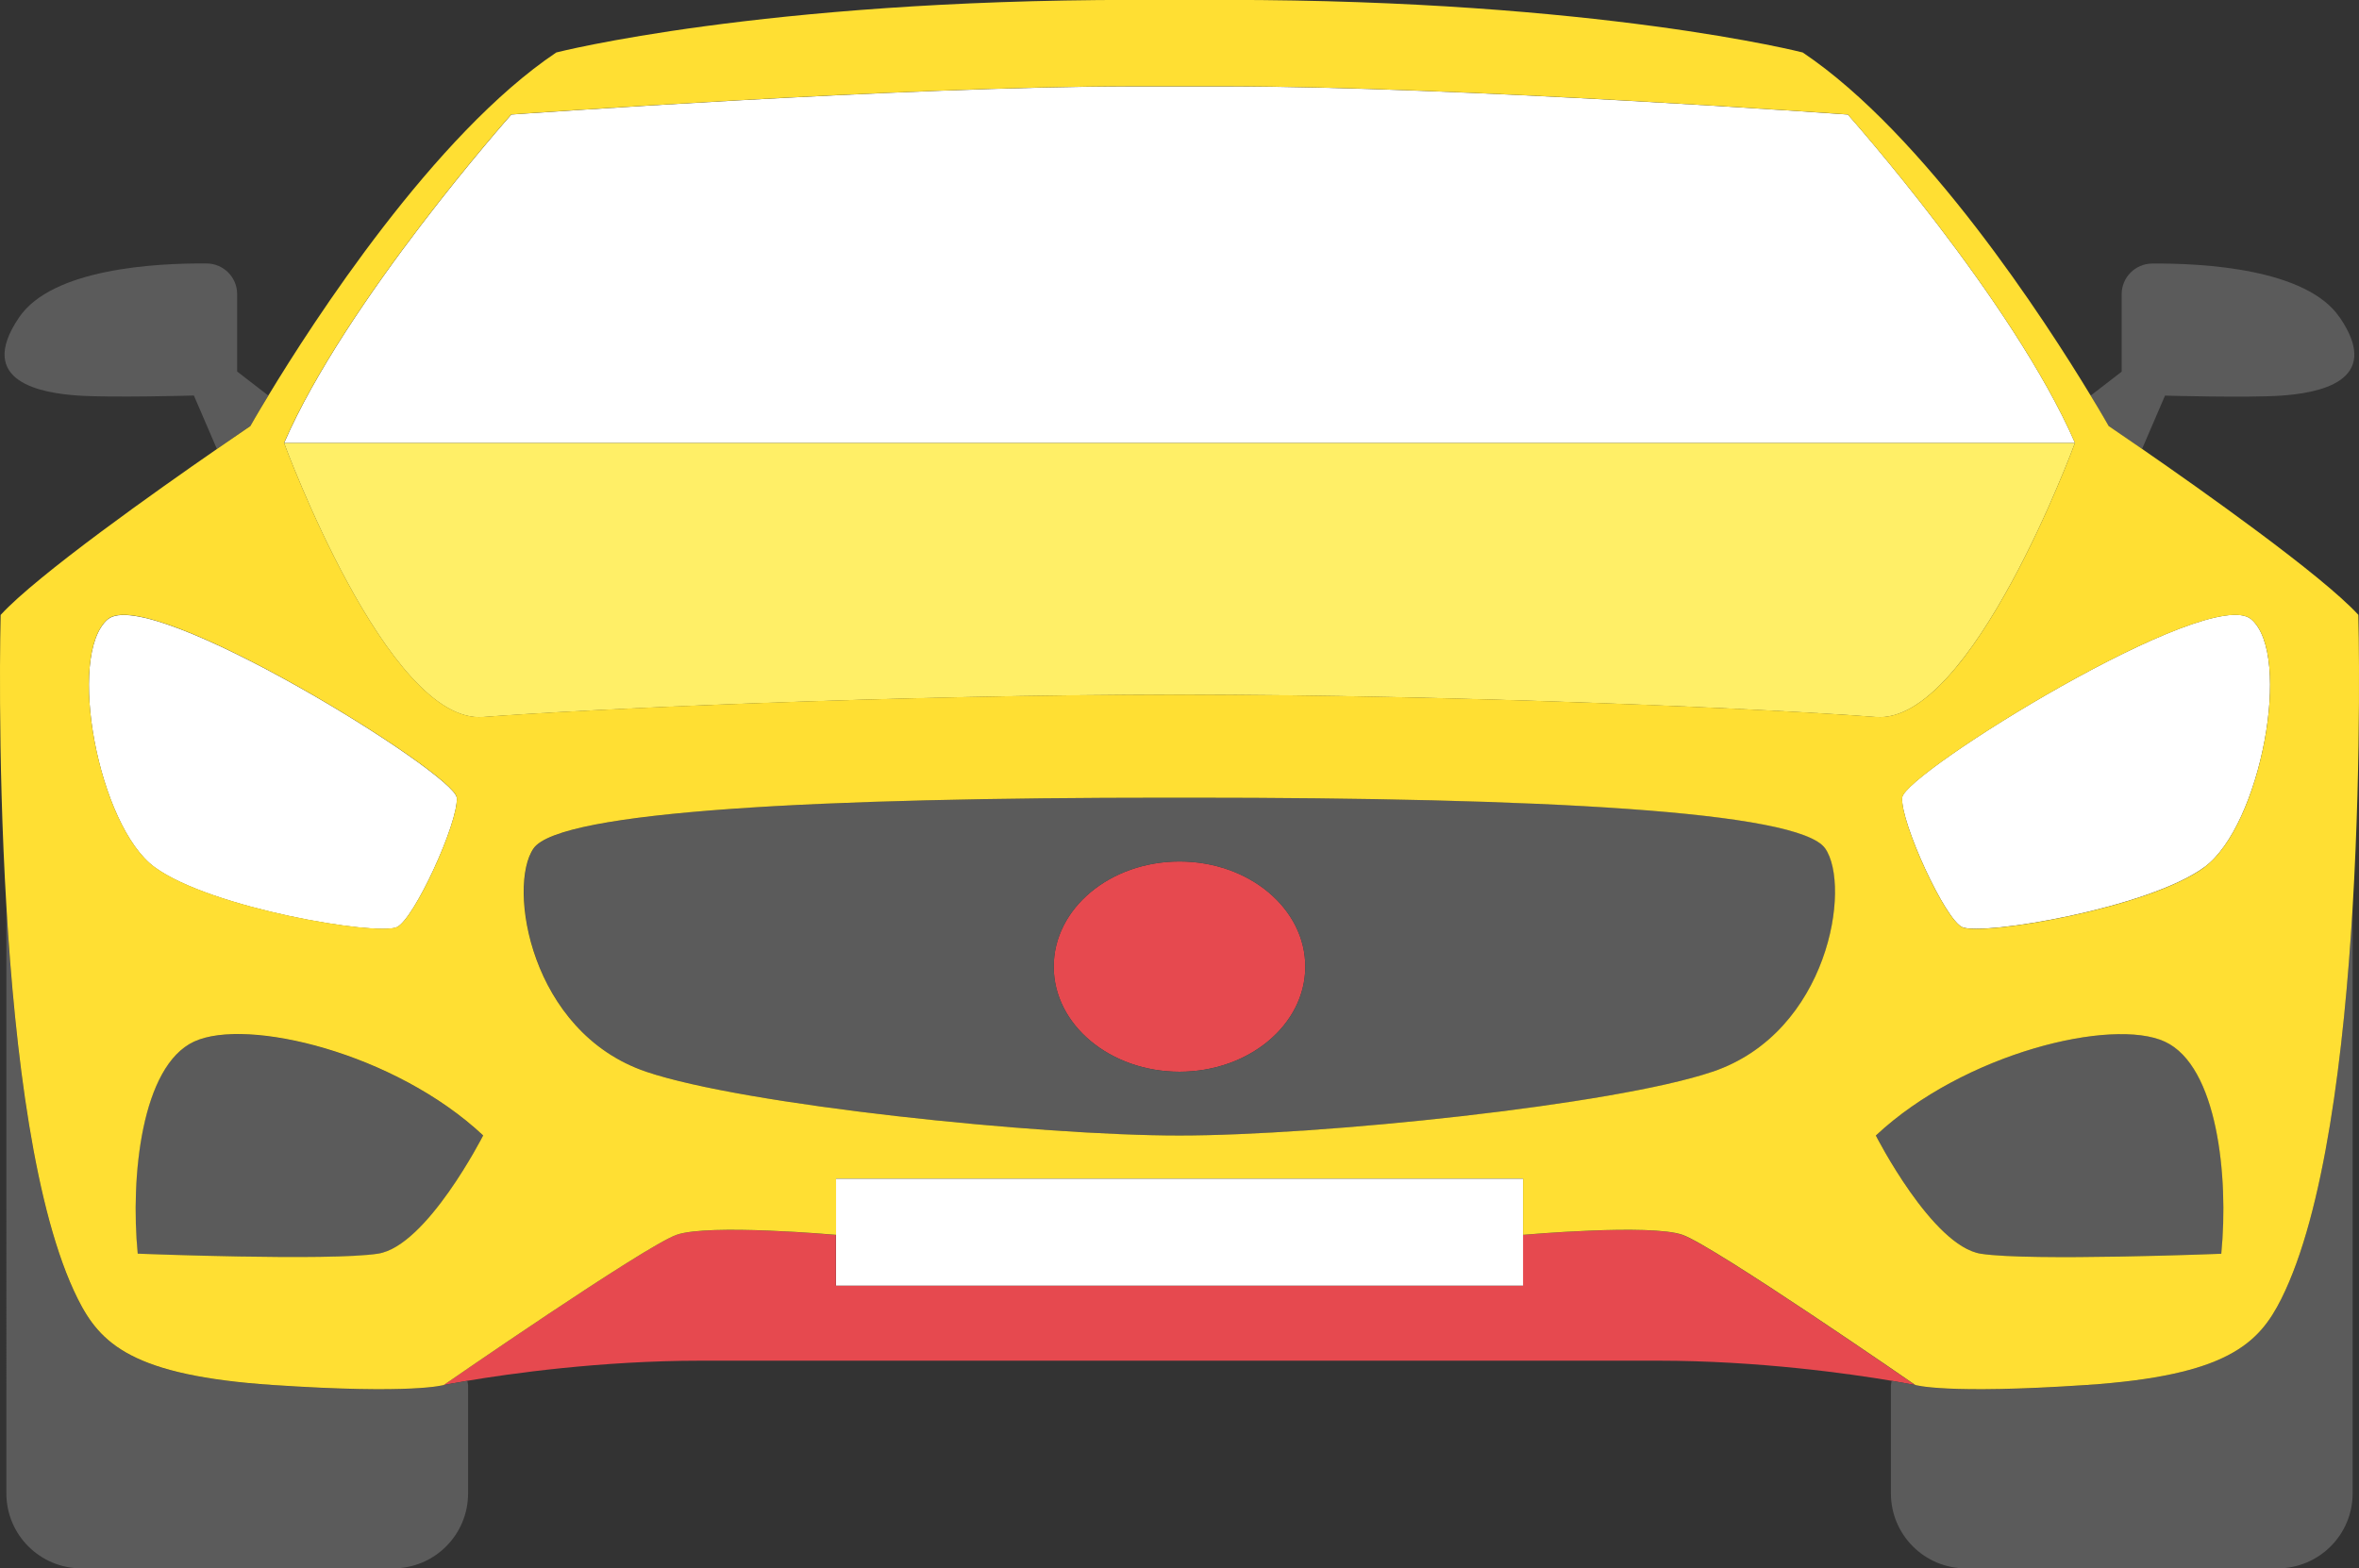 <?xml version="1.0" encoding="UTF-8"?><svg id="_イヤー_2" xmlns="http://www.w3.org/2000/svg" width="262.92" height="174.83" viewBox="0 0 262.92 174.83"><rect x="0" y="0" width="262.92" height="174.83" fill="#333333" stroke="none"/><defs><style>.cls-1{fill:#fff;}.cls-2{fill:#ffef67;}.cls-3{fill:#ffdf33;}.cls-4{fill:#e6494f;}.cls-5{fill:#5b5b5b;}</style></defs><g id="_定デザイン"><g><path class="cls-4" d="M213.47,154.4s-.95-.19-2.64-.48c-4.64-.78-14.82-2.24-26.03-2.24H78.11c-11.21,0-21.39,1.46-26.03,2.24-1.68,.28-2.64,.48-2.64,.48,0,0,22.39-15.48,25.94-16.74,3.56-1.26,17.78,0,17.78,0v5.65h76.57v-5.65s14.23-1.26,17.78,0c3.56,1.26,25.94,16.74,25.94,16.74Z"/><polygon class="cls-1" points="169.75 137.66 169.75 143.31 133.76 143.31 129.16 143.31 93.18 143.31 93.18 137.66 93.18 131.39 129.16 131.39 133.76 131.39 169.75 131.39 169.75 137.66"/><ellipse class="cls-4" cx="131.46" cy="107.75" rx="14.02" ry="11.72"/><path class="cls-1" d="M250.92,69.04c4.6,3.98,1.05,23.01-5.23,27.62-6.28,4.6-24.75,7.67-26.99,6.69-1.92-.84-6.9-11.72-6.7-14.44,.21-2.72,34.31-23.85,38.91-19.88Z"/><path class="cls-1" d="M50.91,88.92c.21,2.72-4.77,13.6-6.69,14.44-2.24,.98-20.71-2.09-26.99-6.69-6.28-4.6-9.83-23.64-5.23-27.62,4.6-3.98,38.71,17.16,38.91,19.88Z"/><path class="cls-1" d="M231.26,49.38H31.67c6.9-15.9,25.32-36.61,25.32-36.61,0,0,43.73-3.14,69.25-3.14h10.46c25.52,0,69.25,3.14,69.25,3.14,0,0,18.41,20.71,25.32,36.61Z"/><path class="cls-5" d="M262.21,101.18v65.29c0,4.62-3.75,8.36-8.37,8.36h-34.73c-4.62,0-8.36-3.74-8.36-8.36v-12.07l.08-.48c1.68,.28,2.64,.48,2.64,.48,0,0,3.35,1.05,19.04,0,15.68-1.05,19.25-4.6,21.76-9.62,4.81-9.63,6.99-27.56,7.94-43.6Z"/><path class="cls-5" d="M241.3,116.12c5.86,2.72,7.11,15.06,6.28,23.64,0,0-21.34,.84-26.78,0-5.44-.84-11.72-13.18-11.72-13.18,9.83-9.21,26.36-13.18,32.22-10.46Z"/><path class="cls-5" d="M52.17,154.4v12.07c0,4.62-3.74,8.36-8.36,8.36H9.08c-4.62,0-8.37-3.74-8.37-8.36V101.18c.95,16.04,3.13,33.97,7.94,43.6,2.51,5.02,6.08,8.58,21.76,9.62,15.69,1.05,19.04,0,19.04,0,0,0,.95-.19,2.64-.48l.08,.48Z"/><path class="cls-5" d="M53.84,126.58s-6.28,12.34-11.72,13.18c-5.44,.84-26.78,0-26.78,0-.84-8.58,.42-20.92,6.28-23.64,5.86-2.72,22.39,1.26,32.22,10.46Z"/><path class="cls-5" d="M203.43,94.57c2.93,4.18,.43,20.49-12.55,24.9-10.97,3.72-43.73,7.11-59.42,7.11s-48.45-3.39-59.42-7.11c-12.98-4.4-15.48-20.71-12.55-24.9,2.93-4.18,32.01-5.65,70.72-5.65h2.51c38.71,0,67.79,1.46,70.72,5.65Zm-57.95,13.18c0-6.47-6.28-11.72-14.02-11.72s-14.02,5.25-14.02,11.72,6.28,11.72,14.02,11.72,14.02-5.25,14.02-11.72Z"/><path class="cls-5" d="M26.44,41.42l3.46,2.67c-1.3,2.13-2.01,3.4-2.01,3.4,0,0-1.46,.99-3.72,2.55l-2.56-5.95s-9.21,.26-12.97,0c-3.77-.27-11.51-1.41-6.49-8.74,3.7-5.4,15.15-6.03,20.9-5.98,1.87,.02,3.38,1.54,3.38,3.41v8.64Z"/><path class="cls-5" d="M260.76,35.36c5.02,7.32-2.72,8.47-6.49,8.74-3.77,.26-12.97,0-12.97,0l-2.56,5.95c-2.26-1.56-3.72-2.55-3.72-2.55,0,0-.71-1.27-2.01-3.4l3.46-2.67v-8.64c0-1.87,1.51-3.39,3.38-3.41,5.75-.05,17.2,.58,20.9,5.98Z"/><path class="cls-2" d="M31.67,49.38H231.26s-11.51,31.38-22.18,30.55c-10.67-.84-46.24-2.49-77.62-2.49s-66.95,1.65-77.62,2.49c-10.67,.84-22.18-30.55-22.18-30.55Z"/><path class="cls-3" d="M29.91,44.09c4.96-8.2,18.46-29.1,32.09-38.24,0,0,22.8-5.86,64.23-5.86h10.46c41.42,0,64.23,5.86,64.23,5.86,13.63,9.14,27.13,30.04,32.09,38.24,1.3,2.13,2.01,3.4,2.01,3.4,0,0,1.46,.99,3.72,2.55,6.6,4.56,20.06,14.08,24.11,18.5,0,0,.39,15.21-.64,32.63-.95,16.04-3.13,33.97-7.94,43.6-2.51,5.02-6.08,8.58-21.76,9.62-15.69,1.05-19.04,0-19.04,0,0,0-22.39-15.48-25.94-16.74-3.56-1.26-17.78,0-17.78,0v-6.28H93.18v6.28s-14.23-1.26-17.78,0c-3.56,1.26-25.94,16.74-25.94,16.74,0,0-3.35,1.05-19.04,0-15.68-1.05-19.25-4.6-21.76-9.62-4.81-9.63-6.99-27.56-7.94-43.6C-.32,83.75,.07,68.55,.07,68.55c4.05-4.43,17.51-13.94,24.11-18.5,2.26-1.56,3.72-2.55,3.72-2.55,0,0,.71-1.27,2.01-3.4ZM56.98,12.76s-18.41,20.71-25.32,36.61c0,0,11.51,31.38,22.18,30.55,10.67-.84,46.24-2.49,77.62-2.49s66.95,1.65,77.62,2.49c10.67,.84,22.18-30.55,22.18-30.55-6.9-15.9-25.32-36.61-25.32-36.61,0,0-43.73-3.14-69.25-3.14h-10.46c-25.52,0-69.25,3.14-69.25,3.14ZM245.69,96.66c6.28-4.6,9.83-23.64,5.23-27.62s-38.71,17.16-38.91,19.88c-.21,2.72,4.77,13.6,6.7,14.44,2.24,.98,20.71-2.09,26.99-6.69Zm1.88,43.1c.84-8.58-.42-20.92-6.28-23.64-5.86-2.72-22.39,1.26-32.22,10.46,0,0,6.28,12.34,11.72,13.18,5.44,.84,26.78,0,26.78,0Zm-56.7-20.29c12.98-4.4,15.48-20.71,12.55-24.9-2.93-4.18-32.01-5.65-70.72-5.65h-2.51c-38.71,0-67.79,1.46-70.72,5.65-2.93,4.18-.43,20.49,12.55,24.9,10.97,3.72,43.73,7.11,59.42,7.11s48.45-3.39,59.42-7.11ZM44.22,103.35c1.92-.84,6.9-11.72,6.69-14.44-.21-2.72-34.31-23.85-38.91-19.88-4.6,3.98-1.05,23.01,5.23,27.62,6.28,4.6,24.75,7.67,26.99,6.69Zm-2.09,36.4c5.44-.84,11.72-13.18,11.72-13.18-9.83-9.21-26.36-13.18-32.22-10.46-5.86,2.72-7.11,15.06-6.28,23.64,0,0,21.34,.84,26.78,0Z"/></g></g></svg>